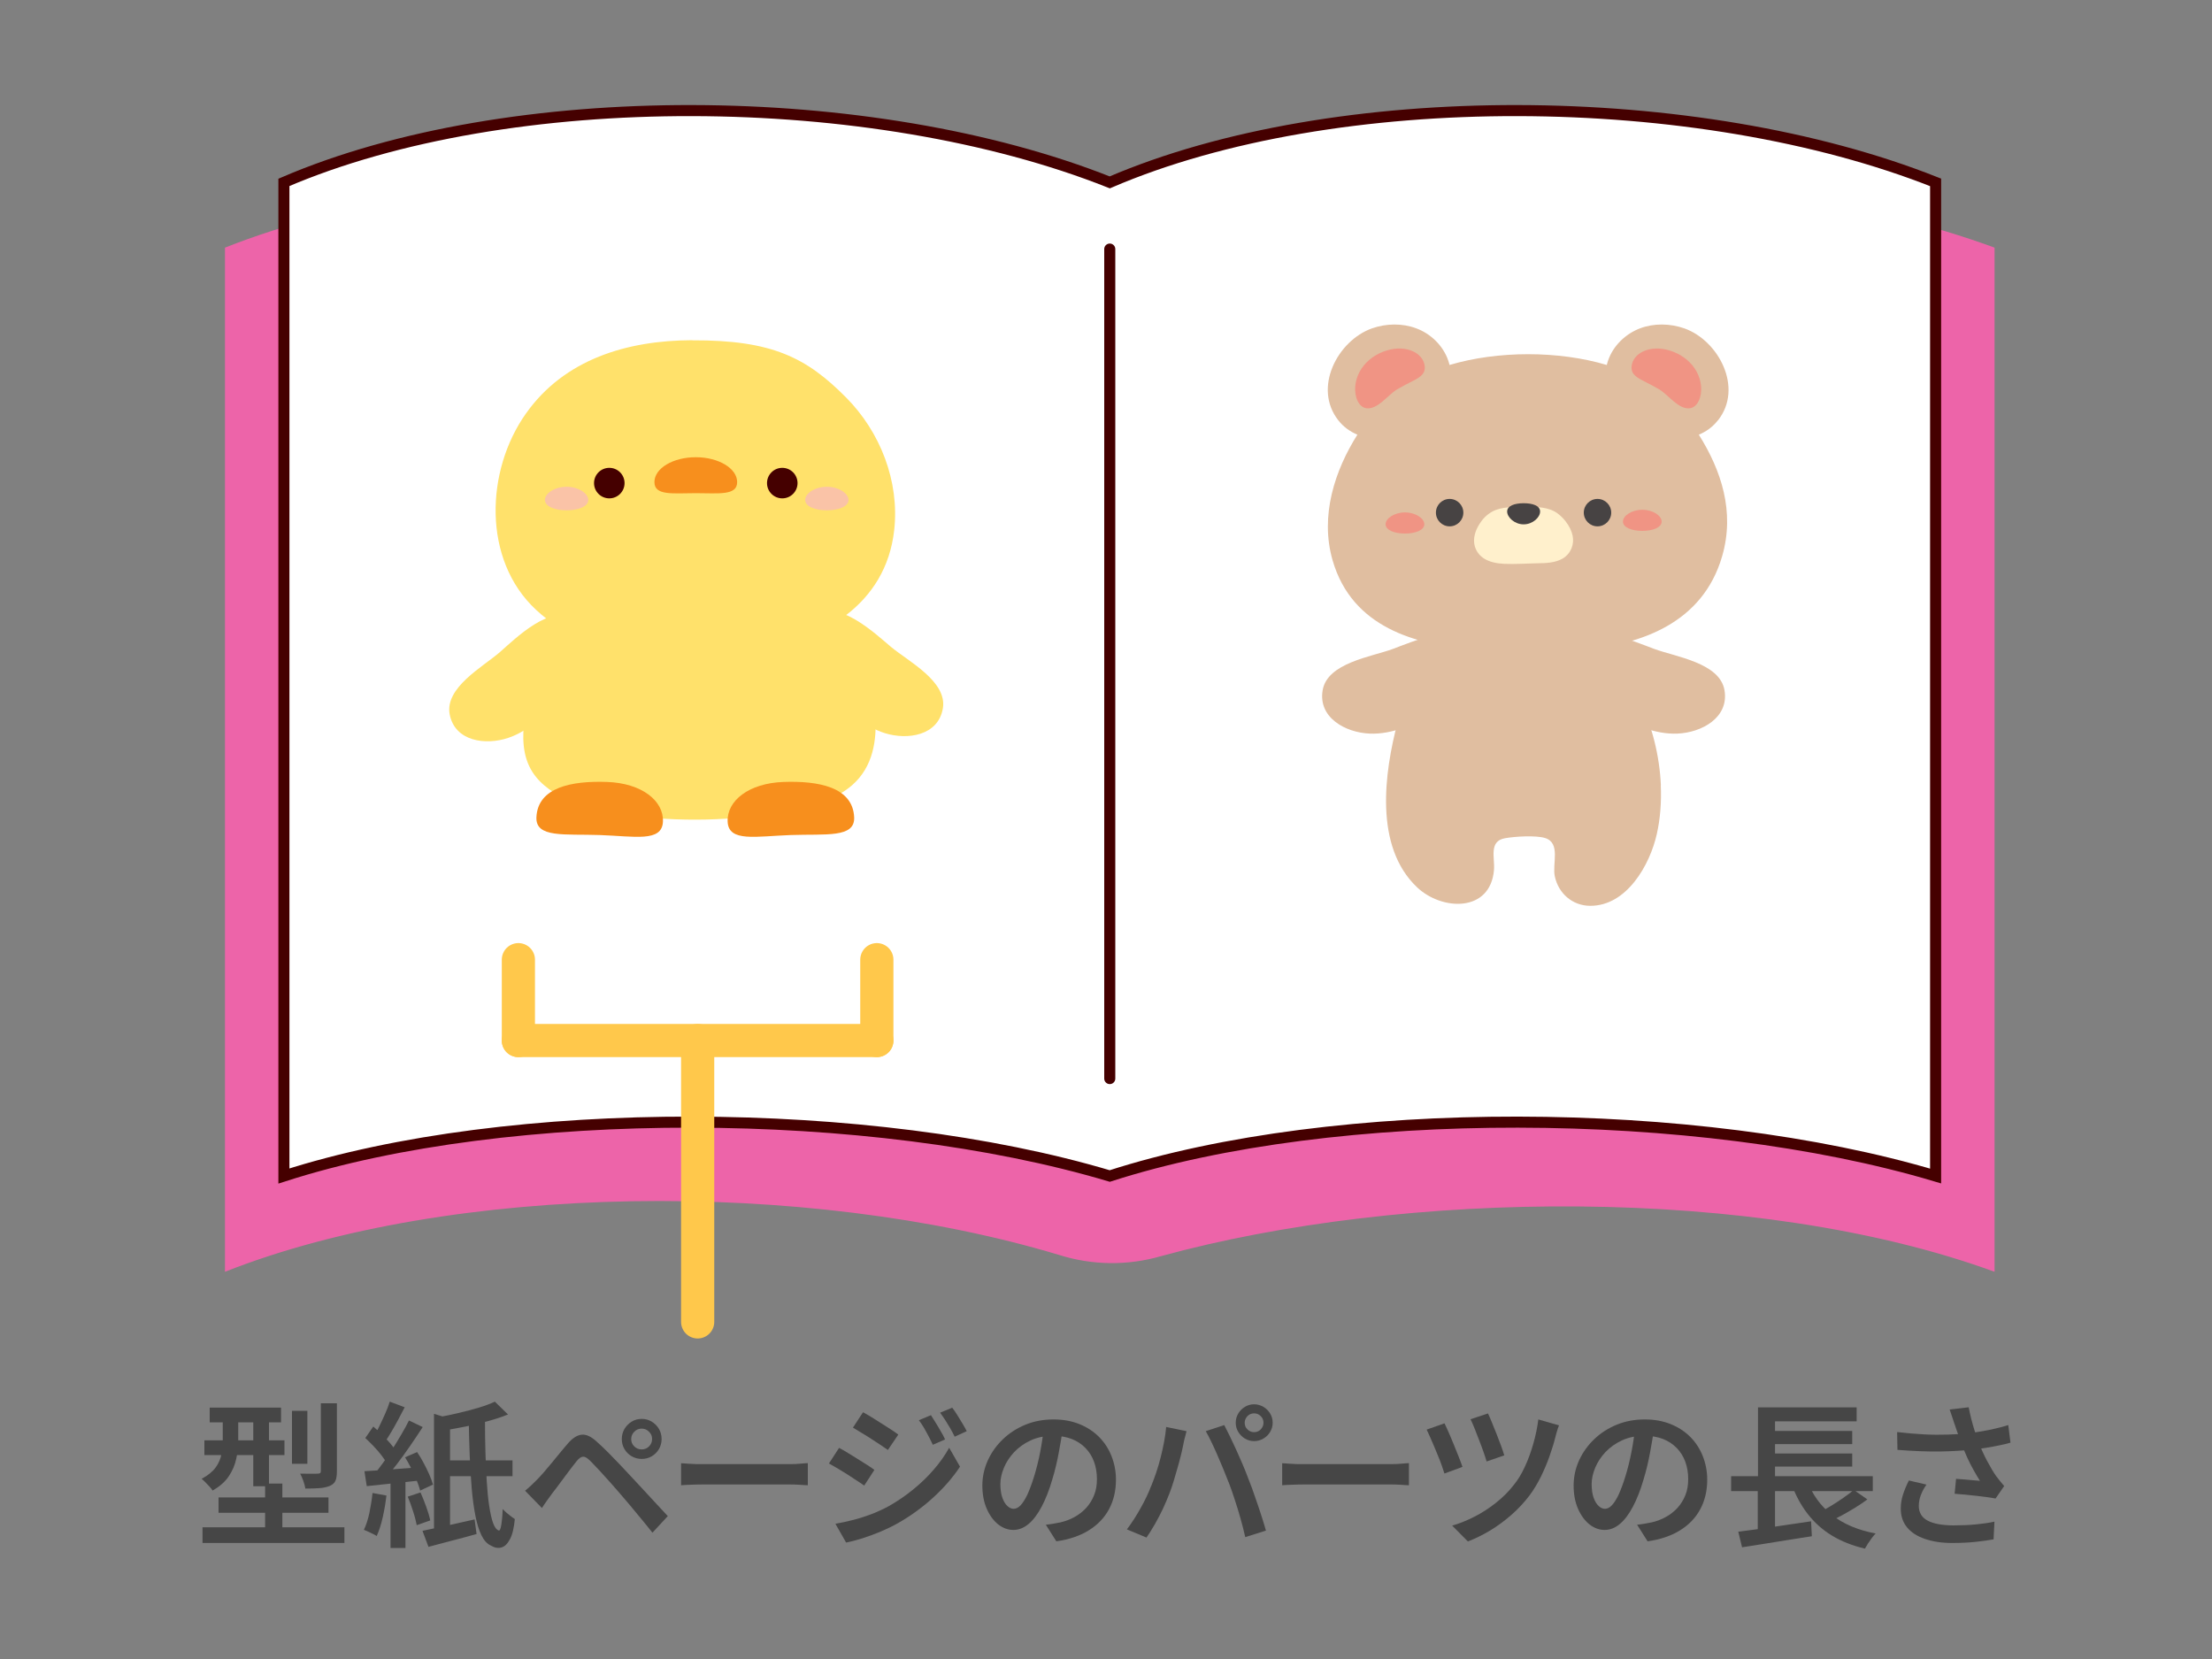 <?xml version="1.0" encoding="UTF-8"?>
<svg id="_レイヤー_1" data-name="レイヤー_1" xmlns="http://www.w3.org/2000/svg" viewBox="0 0 200 150">
  <rect x="0" y="0" width="200" height="150" fill="#808080" stroke="none"/>
  <defs>
    <style>
      .cls-1 {
        fill: #f78f1d;
      }

      .cls-2 {
        fill: #474343;
      }

      .cls-3 {
        fill: #fff;
      }

      .cls-3, .cls-4, .cls-5 {
        stroke-miterlimit: 10;
      }

      .cls-3, .cls-5 {
        stroke: #450000;
      }

      .cls-3, .cls-6 {
        fill-rule: evenodd;
      }

      .cls-4 {
        stroke: #ffc84b;
        stroke-width: 3px;
      }

      .cls-4, .cls-5 {
        fill: none;
        stroke-linecap: round;
      }

      .cls-7 {
        fill: #464646;
      }

      .cls-8 {
        fill: #fff0cc;
      }

      .cls-9 {
        fill: #450000;
      }

      .cls-10 {
        fill: #ffe16b;
      }

      .cls-11 {
        fill: #e0bea0;
      }

      .cls-12 {
        fill: #fac3a7;
      }

      .cls-13 {
        fill: #f09484;
      }

      .cls-6 {
        fill: #ed64a9;
      }
    </style>
  </defs>
  <g>
    <path class="cls-7" d="M20.14,127.82h1.4v2.5c0,.5-.06,1.03-.18,1.58s-.34,1.08-.67,1.57c-.33.5-.82.93-1.47,1.3-.06-.1-.15-.22-.27-.35-.12-.13-.25-.26-.38-.4-.13-.13-.25-.24-.34-.31.58-.31,1-.66,1.27-1.03s.44-.77.52-1.19.12-.82.12-1.21v-2.45ZM18.31,138.09h12.83v1.42h-12.83v-1.42ZM18.48,130.23h7.24v1.33h-7.24v-1.33ZM18.96,127.27h6.45v1.33h-6.45v-1.33ZM19.76,135.39h9.94v1.39h-9.94v-1.39ZM22.9,127.79h1.42v6.59h-1.42v-6.59ZM23.97,134.14h1.56v4.99h-1.56v-4.99ZM26.4,127.56h1.39v4.79h-1.39v-4.79ZM29.01,126.88h1.45v6.15c0,.37-.04.65-.13.85-.08.2-.25.35-.51.47-.25.1-.55.17-.91.2-.36.03-.8.04-1.3.04-.03-.2-.09-.43-.18-.68s-.19-.48-.29-.67c.34,0,.67.01.98.01s.52,0,.62-.01c.1,0,.17-.02.21-.05.04-.03.06-.1.06-.19v-6.12Z"/>
    <path class="cls-7" d="M33.68,134.99l1.26.23c-.08.67-.19,1.33-.34,1.99-.15.66-.33,1.21-.54,1.67-.08-.06-.2-.12-.34-.19-.14-.07-.29-.14-.44-.21-.15-.07-.28-.12-.38-.16.21-.43.37-.94.5-1.53.12-.59.22-1.2.28-1.8ZM32.96,133.02c.66-.04,1.46-.09,2.38-.16.93-.07,1.87-.14,2.83-.21v1.19c-.87.09-1.76.19-2.64.28-.88.09-1.67.17-2.37.25l-.21-1.35ZM33.03,130.02l.72-1.04c.25.21.5.44.76.7s.5.51.72.76c.22.25.39.48.52.69l-.78,1.19c-.11-.23-.28-.48-.49-.75-.21-.27-.45-.55-.7-.81-.26-.27-.51-.52-.75-.74ZM35.24,126.73l1.35.51c-.19.37-.39.74-.59,1.13-.21.38-.41.75-.62,1.1s-.4.66-.59.92l-1.03-.45c.18-.28.36-.61.54-.99.18-.37.36-.75.53-1.14.17-.39.31-.75.41-1.08ZM36.97,128.43l1.25.6c-.34.53-.72,1.09-1.13,1.69-.41.59-.82,1.17-1.24,1.71-.42.54-.81,1.02-1.18,1.44l-.89-.51c.27-.32.56-.68.85-1.09s.58-.83.87-1.28c.28-.44.55-.89.81-1.33s.48-.85.67-1.23ZM35.31,133.63h1.35v6.33h-1.35v-6.33ZM36.63,131.76l1.08-.47c.21.3.41.63.59.98.19.35.36.7.51,1.04s.26.65.34.92l-1.16.54c-.07-.26-.17-.57-.31-.91s-.3-.7-.48-1.06c-.18-.36-.37-.71-.57-1.03ZM36.87,135.32l1.15-.38c.18.4.35.83.52,1.3.17.47.29.88.36,1.23l-1.22.43c-.07-.35-.17-.77-.33-1.25-.15-.48-.31-.92-.48-1.32ZM38.21,138.41c.59-.12,1.31-.28,2.15-.46s1.69-.38,2.55-.57l.18,1.32c-.75.21-1.5.41-2.27.61-.77.2-1.46.38-2.08.55l-.54-1.45ZM39.24,127.83l1.45.45v10.33h-1.45v-10.79ZM44.74,126.73l1.19,1.16c-.54.22-1.14.42-1.8.6-.66.18-1.34.35-2.03.49s-1.37.26-2.02.37c-.03-.17-.09-.37-.18-.61-.09-.24-.19-.43-.28-.6.61-.11,1.24-.24,1.87-.39s1.24-.31,1.81-.48c.57-.17,1.06-.36,1.45-.54ZM40.03,132.04h6.31v1.43h-6.31v-1.43ZM42.4,128.37h1.45c0,.99.01,1.96.04,2.91.03.95.07,1.83.12,2.66.05.83.12,1.56.22,2.21s.21,1.16.35,1.55.31.61.51.68c.09.04.17-.12.23-.48.06-.36.11-.85.13-1.46.09.1.21.21.34.33.13.11.27.22.41.33.14.1.26.19.35.25-.08.8-.22,1.41-.45,1.83-.22.42-.48.66-.78.74s-.61.02-.94-.18c-.34-.15-.62-.46-.85-.93-.23-.47-.41-1.06-.55-1.78s-.25-1.53-.33-2.45c-.08-.91-.13-1.89-.18-2.95-.04-1.05-.07-2.14-.09-3.27Z"/>
    <path class="cls-7" d="M47.47,134.79c.21-.17.39-.33.56-.49.17-.16.35-.34.56-.55.17-.17.36-.38.57-.62.21-.25.44-.52.69-.82.25-.3.5-.6.75-.91s.5-.6.74-.88c.41-.48.82-.75,1.24-.8.42-.05.89.17,1.42.67.32.28.65.6.99.94.33.34.67.69,1,1.03.33.35.63.67.91.97.32.34.68.73,1.08,1.16.4.43.81.87,1.23,1.33.42.45.81.87,1.17,1.26l-1.39,1.5c-.32-.41-.66-.83-1.02-1.26s-.71-.86-1.06-1.28c-.35-.42-.67-.78-.95-1.11-.21-.25-.44-.51-.69-.79s-.5-.55-.74-.82-.47-.52-.69-.74c-.21-.23-.38-.41-.52-.54-.25-.24-.45-.35-.62-.33-.17.01-.36.15-.58.42-.15.19-.32.41-.52.67s-.39.52-.6.8-.41.55-.6.81c-.19.26-.37.49-.52.68-.15.21-.31.42-.47.65-.16.23-.3.43-.41.61l-1.53-1.57ZM56.22,130.11c0-.33.08-.63.24-.91.16-.27.38-.49.65-.66.27-.17.58-.25.91-.25s.63.08.91.25c.27.17.49.38.65.66.16.27.24.58.24.91s-.08.63-.24.91c-.16.27-.38.49-.65.65-.27.16-.58.24-.91.24s-.63-.08-.91-.24c-.27-.16-.49-.38-.65-.65-.16-.27-.24-.58-.24-.91ZM57.07,130.11c0,.26.09.49.28.67.18.18.41.27.67.27s.48-.09.66-.27c.18-.18.28-.4.28-.67s-.09-.47-.28-.66-.4-.28-.66-.28-.49.09-.67.28c-.18.18-.28.4-.28.66Z"/>
    <path class="cls-7" d="M61.56,132.3c.16,0,.37.02.62.04s.51.03.79.04c.27,0,.53,0,.78,0h7.67c.34,0,.65-.01.93-.04s.51-.04.69-.05v2c-.16,0-.39-.02-.7-.04-.31-.02-.61-.03-.91-.03h-7.67c-.4,0-.8,0-1.2.02-.4.01-.73.03-.98.05v-2Z"/>
    <path class="cls-7" d="M75.86,130.91c.24.12.5.27.79.45.29.17.59.36.89.55.3.19.59.37.86.54.27.17.49.32.66.45l-.92,1.42c-.2-.14-.43-.3-.7-.47s-.54-.36-.84-.55c-.3-.19-.59-.37-.88-.54s-.55-.32-.77-.44l.91-1.4ZM75.55,137.77c.53-.09,1.07-.21,1.62-.35s1.09-.32,1.63-.52c.54-.21,1.06-.45,1.56-.72.79-.45,1.54-.96,2.22-1.52.69-.56,1.31-1.16,1.86-1.8s1.01-1.29,1.38-1.96l.98,1.71c-.64.97-1.45,1.9-2.41,2.78s-2.02,1.65-3.17,2.31c-.48.27-1.01.53-1.57.77-.57.24-1.13.44-1.68.62-.55.17-1.04.3-1.47.38l-.95-1.67ZM78.03,127.69c.23.12.49.27.78.45.29.18.59.37.89.56.3.19.59.38.86.55s.49.33.66.46l-.94,1.39c-.19-.13-.42-.29-.69-.47-.27-.18-.55-.36-.84-.55-.29-.19-.58-.37-.87-.54-.28-.17-.54-.33-.76-.46l.91-1.39ZM84.17,127.95c.12.19.26.41.42.67s.32.52.47.79c.16.26.29.51.39.74l-1.11.48c-.13-.28-.26-.55-.39-.79-.13-.25-.26-.49-.4-.73-.14-.24-.3-.48-.47-.7l1.08-.45ZM86.09,127.27c.14.18.29.39.45.65.16.25.32.51.47.77.16.26.29.5.4.71l-1.09.5c-.14-.28-.28-.55-.42-.79-.14-.24-.29-.48-.43-.7s-.3-.45-.47-.68l1.09-.45Z"/>
    <path class="cls-7" d="M96.11,129.04c-.1.73-.23,1.5-.38,2.3-.15.81-.34,1.62-.59,2.44-.28.96-.6,1.77-.96,2.45s-.75,1.2-1.18,1.56c-.43.36-.89.54-1.38.54s-.95-.17-1.38-.51c-.42-.34-.77-.82-1.03-1.42s-.39-1.31-.39-2.09.17-1.56.5-2.28c.33-.72.79-1.36,1.37-1.91.58-.56,1.26-.99,2.04-1.31.78-.32,1.62-.47,2.53-.47.86,0,1.64.14,2.33.42.7.28,1.29.67,1.78,1.16s.87,1.08,1.13,1.74.4,1.37.4,2.13c0,.99-.21,1.88-.62,2.65s-1.01,1.41-1.81,1.91c-.79.5-1.78.84-2.96,1.01l-.95-1.5c.26-.03.5-.06.71-.1.21-.04.41-.08.59-.11.45-.1.88-.26,1.28-.48.4-.22.75-.49,1.06-.82.3-.33.54-.71.72-1.15s.26-.93.26-1.47c0-.57-.09-1.09-.26-1.56-.17-.47-.43-.89-.77-1.24-.34-.35-.75-.63-1.24-.82-.49-.19-1.05-.29-1.68-.29-.77,0-1.44.14-2.03.41-.59.27-1.09.63-1.5,1.06-.41.44-.72.91-.93,1.42-.21.51-.32,1-.32,1.46,0,.5.06.92.18,1.25.12.34.28.59.46.75.18.17.37.25.56.25.21,0,.42-.1.62-.31s.41-.53.62-.97c.2-.44.41-1,.62-1.68s.39-1.41.54-2.18c.15-.77.26-1.53.33-2.27l1.73.04Z"/>
    <path class="cls-7" d="M104.08,134.38c.16-.39.31-.8.46-1.24s.28-.89.4-1.36.22-.93.31-1.4c.09-.46.15-.92.19-1.36l1.84.38c-.03.13-.07.28-.11.44-.05.16-.09.32-.12.47-.03.16-.06.29-.08.4-.05.24-.11.53-.2.88s-.18.72-.3,1.12c-.11.4-.23.8-.35,1.2-.12.4-.25.77-.38,1.11-.17.44-.37.91-.59,1.39-.23.48-.47.95-.73,1.4-.26.45-.51.85-.76,1.21l-1.77-.74c.44-.59.86-1.23,1.25-1.94.39-.7.71-1.36.94-1.98ZM111.08,134.01c-.14-.37-.3-.76-.47-1.18-.18-.42-.35-.84-.54-1.27-.18-.43-.37-.82-.55-1.2-.18-.37-.34-.69-.5-.96l1.67-.55c.14.26.3.59.49.97.18.38.37.79.57,1.21.19.42.38.85.56,1.27.18.42.34.81.47,1.16.13.32.27.69.43,1.12.15.42.3.86.46,1.32.16.45.3.9.44,1.33.14.43.25.81.35,1.16l-1.87.59c-.12-.54-.26-1.09-.42-1.66-.16-.57-.33-1.13-.52-1.7-.18-.57-.37-1.1-.56-1.6ZM111.73,128.64c0-.31.08-.59.23-.84.15-.25.35-.45.6-.6.25-.15.53-.23.83-.23s.58.08.84.23c.25.15.46.35.61.6.15.25.23.53.23.84s-.08.58-.23.83c-.15.25-.35.45-.61.6s-.53.23-.84.23-.58-.08-.83-.23c-.25-.15-.45-.35-.6-.6-.15-.25-.23-.53-.23-.83ZM112.54,128.64c0,.24.08.44.25.6.17.17.37.25.6.25s.44-.08.6-.25.25-.37.25-.6-.08-.44-.25-.6c-.17-.17-.37-.25-.6-.25s-.44.08-.6.25-.25.37-.25.6Z"/>
    <path class="cls-7" d="M115.91,132.3c.16,0,.37.02.62.04s.51.03.79.04c.27,0,.53,0,.78,0h7.67c.34,0,.65-.01.93-.04s.51-.04.69-.05v2c-.16,0-.39-.02-.7-.04-.31-.02-.61-.03-.91-.03h-7.67c-.4,0-.8,0-1.2.02-.4.01-.73.03-.98.05v-2Z"/>
    <path class="cls-7" d="M130.6,128.68c.1.21.23.48.38.83.15.34.31.71.47,1.11.16.39.31.76.45,1.12.14.35.25.65.33.89l-1.63.6c-.06-.18-.13-.41-.23-.69s-.21-.58-.34-.89c-.13-.32-.26-.63-.39-.94-.13-.31-.26-.59-.37-.85-.11-.26-.21-.45-.28-.6l1.62-.57ZM140.96,128.88c-.07.16-.13.33-.18.52-.06.18-.1.35-.14.5-.13.53-.31,1.11-.53,1.74-.22.63-.49,1.26-.79,1.88-.31.62-.65,1.19-1.04,1.71-.49.64-1.04,1.23-1.65,1.76-.61.53-1.25,1-1.91,1.4-.67.4-1.33.72-2,.98l-1.42-1.43c.66-.19,1.33-.46,2-.8.67-.34,1.32-.76,1.94-1.25.62-.49,1.17-1.03,1.64-1.64.37-.45.7-1,1-1.65.3-.65.55-1.34.76-2.08.21-.74.36-1.46.45-2.18l1.88.54ZM134.54,127.8c.08.18.2.43.33.76s.28.68.43,1.06c.15.38.29.75.42,1.1.13.35.22.64.29.87l-1.6.55c-.06-.22-.15-.5-.27-.84-.12-.34-.25-.7-.4-1.08-.14-.38-.28-.74-.42-1.08-.14-.34-.26-.61-.36-.82l1.57-.52Z"/>
    <path class="cls-7" d="M149.57,129.04c-.1.73-.23,1.5-.38,2.3-.15.81-.34,1.62-.59,2.44-.28.96-.6,1.77-.96,2.45s-.75,1.2-1.18,1.56c-.43.36-.89.54-1.38.54s-.95-.17-1.38-.51c-.42-.34-.77-.82-1.03-1.42s-.39-1.31-.39-2.09.17-1.56.5-2.28c.33-.72.79-1.36,1.37-1.91.58-.56,1.26-.99,2.04-1.31.78-.32,1.62-.47,2.53-.47.86,0,1.64.14,2.33.42.7.28,1.29.67,1.78,1.16s.87,1.08,1.13,1.74.4,1.37.4,2.13c0,.99-.21,1.88-.62,2.65s-1.01,1.41-1.81,1.91c-.79.5-1.78.84-2.96,1.01l-.95-1.5c.26-.03.5-.06.71-.1.21-.04.41-.08.59-.11.45-.1.88-.26,1.28-.48.4-.22.75-.49,1.06-.82.3-.33.54-.71.72-1.15s.26-.93.26-1.47c0-.57-.09-1.09-.26-1.56-.17-.47-.43-.89-.77-1.24-.34-.35-.75-.63-1.24-.82-.49-.19-1.05-.29-1.68-.29-.77,0-1.44.14-2.03.41-.59.27-1.09.63-1.5,1.06-.41.44-.72.91-.93,1.42-.21.51-.32,1-.32,1.46,0,.5.06.92.18,1.25.12.34.28.59.46.75.18.17.37.25.56.25.21,0,.42-.1.62-.31s.41-.53.62-.97c.2-.44.41-1,.62-1.68s.39-1.41.54-2.18c.15-.77.26-1.53.33-2.27l1.73.04Z"/>
    <path class="cls-7" d="M156.52,133.47h12.81v1.35h-12.81v-1.35ZM157.17,138.49c.55-.07,1.18-.15,1.91-.25.72-.1,1.49-.22,2.29-.34.8-.12,1.6-.24,2.38-.35l.07,1.35c-.73.11-1.47.23-2.23.35s-1.48.24-2.17.35c-.7.11-1.33.21-1.91.3l-.34-1.4ZM158.93,133.87h1.56v4.76l-1.56.17v-4.93ZM158.94,127.25h8.93v1.26h-7.38v5.51h-1.54v-6.77ZM159.77,129.38h7.7v1.19h-7.7v-1.19ZM159.77,131.42h7.7v1.18h-7.7v-1.18ZM163.38,133.84c.47,1.27,1.22,2.31,2.25,3.13,1.03.82,2.35,1.38,3.96,1.68-.1.1-.22.24-.34.4-.12.16-.24.33-.35.5s-.2.33-.28.47c-1.15-.27-2.15-.67-3-1.19s-1.57-1.17-2.17-1.94c-.6-.77-1.09-1.67-1.47-2.7l1.4-.34ZM167.62,134.72l1.22.85c-.34.25-.71.51-1.11.75-.4.25-.79.47-1.19.69-.4.21-.77.4-1.11.57l-1.02-.79c.34-.17.71-.37,1.1-.61.39-.24.77-.48,1.14-.74.37-.26.69-.5.96-.72Z"/>
    <path class="cls-7" d="M171.53,129.48c.86.1,1.67.17,2.43.21.76.04,1.48.04,2.15.02s1.29-.06,1.84-.12c.42-.05.83-.11,1.25-.18s.82-.15,1.23-.25c.4-.09.79-.2,1.15-.31l.2,1.59c-.32.09-.67.18-1.04.25-.37.08-.75.14-1.14.21-.39.06-.77.12-1.15.16-.94.1-1.97.16-3.1.18-1.13.01-2.39-.04-3.79-.15l-.03-1.62ZM174.19,134.22c-.23.33-.4.65-.52.97-.12.32-.18.64-.18.96,0,.61.27,1.06.8,1.34.53.28,1.3.42,2.3.43.76,0,1.45-.03,2.07-.09.62-.06,1.18-.14,1.67-.25l-.08,1.6c-.41.08-.92.15-1.55.22-.63.07-1.36.11-2.2.11-.95,0-1.76-.13-2.46-.37-.7-.24-1.23-.58-1.61-1.04-.38-.46-.57-1.02-.57-1.69,0-.42.06-.83.19-1.24.13-.41.31-.85.54-1.31l1.59.37ZM176.7,128.7c-.06-.16-.12-.35-.19-.58-.07-.23-.15-.45-.23-.68l1.72-.2c.07.34.14.69.23,1.04s.19.71.3,1.06.23.68.34.98c.22.59.48,1.18.79,1.76.31.58.58,1.04.83,1.39.12.16.24.31.36.46s.24.29.36.43l-.78,1.13c-.2-.04-.44-.08-.74-.12-.29-.04-.61-.08-.96-.12-.35-.04-.69-.07-1.04-.11-.34-.03-.66-.06-.96-.08l.13-1.35c.25.02.51.04.78.06.27.02.53.05.78.07.25.02.44.04.6.05-.18-.28-.37-.6-.57-.96-.2-.36-.4-.74-.58-1.14-.18-.4-.35-.8-.5-1.2-.15-.4-.28-.76-.39-1.08s-.2-.6-.28-.82Z"/>
  </g>
  <g>
    <path class="cls-6" d="M100.34,22.39c-23.05-8.43-58.18-8.63-80,0v92.6c20.43-8.08,52.5-8.42,75.43-1.52,2.99.94,6.18.98,9.19.11,21.92-6.01,53.89-6.45,75.38,1.41V22.39c-23.05-8.43-58.18-8.63-80,0h0Z"/>
    <path class="cls-3" d="M100.34,16.49c-21.52-8.55-54.3-8.76-74.67,0v89.84c20.37-6.57,53.15-6.42,74.67,0,20.37-6.57,53.15-6.42,74.67,0V16.49c-21.52-8.55-54.3-8.76-74.67,0h0Z"/>
    <line class="cls-5" x1="100.34" y1="22.52" x2="100.34" y2="97.52"/>
  </g>
  <g>
    <g>
      <g>
        <path class="cls-10" d="M51.8,56.21c1.93,2.11.23,5.02-1.28,6.89-1.21,1.5-2.71,3-4.58,3.62-2.04.68-4.8.32-5.28-2.12-.47-2.43,3.01-4.31,4.54-5.64,1.26-1.1,4.85-4.66,6.6-2.74Z"/>
        <path class="cls-10" d="M73.88,55.89c-1.88,2.16-.1,5.03,1.45,6.87,1.26,1.48,2.79,2.94,4.68,3.53,2.06.64,4.82.22,5.24-2.24.41-2.44-3.12-4.25-4.69-5.56-1.29-1.08-4.98-4.57-6.68-2.61Z"/>
      </g>
      <path class="cls-10" d="M65.35,50.74c-5.34-.58-11.03,1.02-14.22,4.75-2.35,2.76-3.32,6.1-3.71,9.41-.19,1.67-.23,3.43.74,4.93,1.52,2.34,5.05,3.37,8.33,3.84,4.83.68,9.84.57,14.61-.32,2.2-.41,4.45-1.04,5.96-2.37,1.89-1.66,2.23-4.08,2.08-6.3-.25-3.69-1.7-7.43-4.81-10.21-2.37-2.12-5.61-3.36-8.99-3.72Z"/>
      <path class="cls-10" d="M62.58,30.76c-5.89.02-11.55,1.72-15.02,6.62-3.66,5.15-3.96,13.23.9,17.75,5.06,4.71,12.97,4.87,19.41,3.87s12.23-4.32,12.98-11.07c.49-4.41-1.26-8.88-4.35-11.99-3.57-3.6-6.68-5.2-13.91-5.17Z"/>
    </g>
    <g>
      <path class="cls-1" d="M71.51,75.5c3.16-.11,5.8.28,5.72-1.6-.12-2.74-3.22-3.31-6.38-3.2s-5.14,1.71-5.06,3.59,2.56,1.32,5.72,1.21Z"/>
      <path class="cls-1" d="M54.22,75.5c-3.16-.11-5.8.28-5.72-1.6.12-2.74,3.22-3.31,6.38-3.2,3.16.11,5.14,1.71,5.06,3.59-.08,1.88-2.56,1.32-5.72,1.21Z"/>
    </g>
    <path class="cls-1" d="M66.65,43.59c0,1.24-1.68,1-3.74,1s-3.74.25-3.74-1,1.68-2.25,3.74-2.25,3.74,1.01,3.74,2.25Z"/>
    <g>
      <circle class="cls-9" cx="55.09" cy="43.68" r="1.38"/>
      <circle class="cls-9" cx="70.73" cy="43.68" r="1.38"/>
    </g>
    <g>
      <path class="cls-12" d="M53.19,45.2c0,.59-.88.94-1.96.94s-1.96-.35-1.96-.94.88-1.19,1.96-1.19,1.96.61,1.96,1.19Z"/>
      <path class="cls-12" d="M76.72,45.2c0,.59-.88.94-1.96.94s-1.96-.35-1.96-.94.88-1.19,1.96-1.19,1.96.61,1.96,1.19Z"/>
    </g>
  </g>
  <g>
    <g>
      <path class="cls-11" d="M142.27,58.45c-1.07,2.71,1.6,4.86,3.71,6.09,1.7.99,3.67,1.87,5.68,1.79,2.19-.09,4.69-1.44,4.26-3.93-.43-2.48-4.42-3.01-6.36-3.73-1.6-.59-6.31-2.68-7.28-.22Z"/>
      <path class="cls-11" d="M133.24,58.45c1.07,2.71-1.6,4.86-3.71,6.09-1.7.99-3.67,1.87-5.68,1.79-2.19-.09-4.69-1.44-4.26-3.93.43-2.48,4.42-3.01,6.36-3.73,1.6-.59,6.31-2.68,7.28-.22Z"/>
    </g>
    <path class="cls-11" d="M150.17,70.99c-.24-5.27-2.67-11.01-7.07-13.44-6.88-3.79-14.78.39-16.72,7.7-1.23,4.63-2.14,11.29,1.74,14.97,2.24,2.13,6.63,2.31,6.96-1.56.09-1.1-.49-2.6.99-2.87.88-.16,2.77-.28,3.63-.02,1.44.45.63,2.34.88,3.47.33,1.54,1.59,2.65,3.19,2.66,3.31.02,5.4-3.69,6.03-6.48.31-1.37.43-2.88.36-4.43Z"/>
    <path class="cls-11" d="M155.33,38.01c2.33-2.94.05-7.23-3.04-8.32-1.29-.45-2.74-.48-4.01,0-.07.03-.13.05-.2.08-1.32.57-2.4,1.72-2.77,3.11-.01.04-.02.08-.03.12-4.35-1.3-9.87-1.3-14.22,0,0-.04-.02-.08-.03-.12-.37-1.39-1.45-2.55-2.77-3.11-.07-.03-.13-.06-.2-.08-1.27-.48-2.73-.45-4.01,0-3.09,1.09-5.37,5.37-3.04,8.32.47.6,1.07,1.02,1.72,1.29-2.03,3.21-3.41,7.33-2.24,11.37,1.77,6.1,7.54,7.6,12.6,8.05,3.36.3,6.79.3,10.15,0,5.05-.45,10.7-2.33,12.47-8.43,1.17-4.04-.09-7.77-2.11-10.99.66-.27,1.25-.69,1.72-1.29Z"/>
    <g>
      <path class="cls-13" d="M128.78,47.4c0,.53-.79.84-1.75.84s-1.75-.31-1.75-.84.79-1.07,1.75-1.07,1.75.54,1.75,1.07Z"/>
      <path class="cls-13" d="M150.24,47.16c0,.53-.79.84-1.75.84s-1.75-.31-1.75-.84.79-1.07,1.75-1.07,1.75.54,1.75,1.07Z"/>
    </g>
    <path class="cls-13" d="M150.07,35.24c.79.48,1.72,1.82,2.74,1.67.47-.07.77-.52.9-.97.25-.87.04-1.86-.49-2.64s-1.36-1.34-2.26-1.61c-.81-.25-1.71-.26-2.45.11-.43.22-.8.58-.93,1.04-.26.88.3,1.24,1.01,1.6.49.25,1,.51,1.49.8Z"/>
    <path class="cls-13" d="M126.27,35.24c-.79.48-1.72,1.82-2.74,1.67-.47-.07-.77-.52-.9-.97-.25-.87-.04-1.86.49-2.64s1.36-1.34,2.26-1.61c.81-.25,1.71-.26,2.45.11.43.22.8.58.93,1.04.26.88-.3,1.24-1.01,1.6-.49.25-1,.51-1.49.8Z"/>
    <path class="cls-8" d="M141.57,47.15c-.22-.28-.48-.54-.77-.75-.77-.56-1.9-.59-2.88-.57s-2.16-.05-3.02.44c-.5.28-.87.68-1.14,1.12-.31.49-.51,1.05-.48,1.6s.31,1.11.84,1.47c.51.35,1.21.49,1.89.52.98.04,1.95-.03,2.92-.05.81-.01,1.68-.03,2.36-.43.77-.46,1.06-1.31.9-2.07-.09-.43-.31-.88-.62-1.27Z"/>
    <path class="cls-2" d="M137.76,47.41c.82,0,1.49-.63,1.49-1.16s-.67-.75-1.49-.75-1.49.23-1.49.75.67,1.16,1.49,1.16Z"/>
    <g>
      <circle class="cls-2" cx="131.07" cy="46.35" r="1.24"/>
      <circle class="cls-2" cx="144.44" cy="46.35" r="1.24"/>
    </g>
  </g>
  <g>
    <line class="cls-4" x1="46.87" y1="94.08" x2="79.28" y2="94.08"/>
    <line class="cls-4" x1="79.28" y1="86.77" x2="79.28" y2="94.08"/>
    <line class="cls-4" x1="46.87" y1="86.77" x2="46.87" y2="94.08"/>
    <line class="cls-4" x1="63.08" y1="94.08" x2="63.08" y2="119.52"/>
  </g>
</svg>